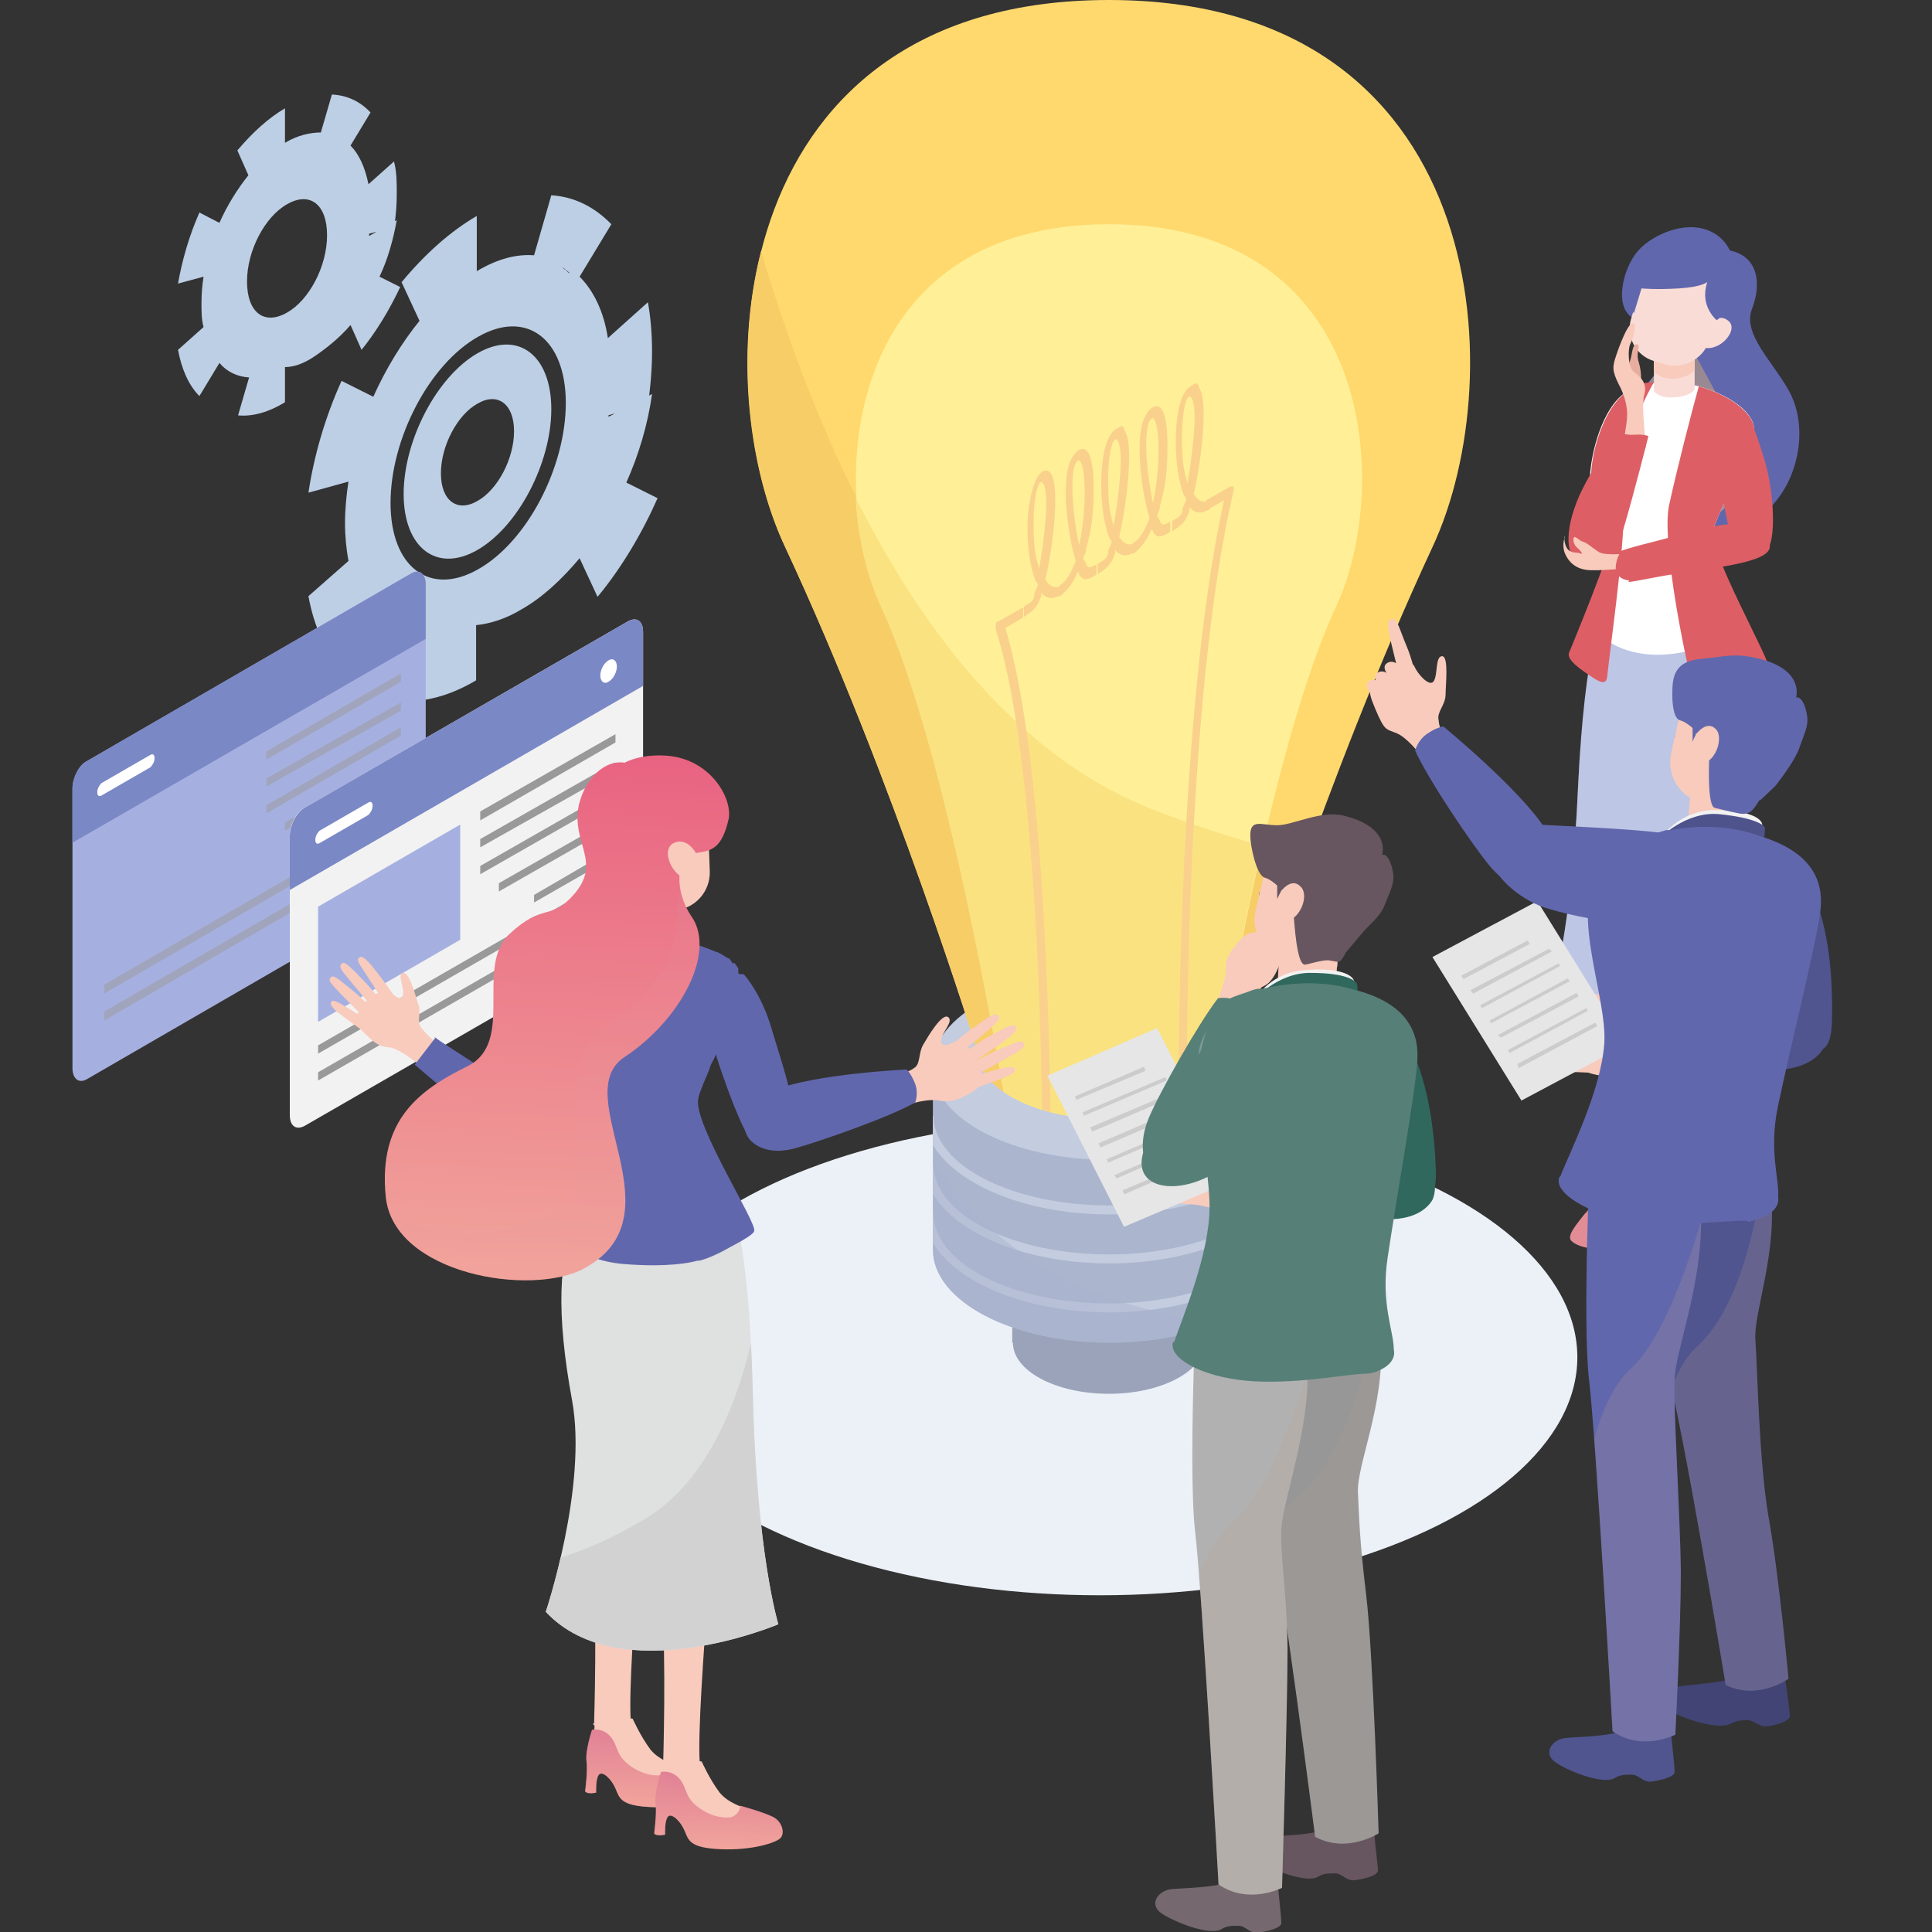 <?xml version="1.0" encoding="UTF-8"?>
<svg id="_レイヤー_1" xmlns="http://www.w3.org/2000/svg" width="280" height="280" xmlns:xlink="http://www.w3.org/1999/xlink" version="1.1" viewBox="0 0 280 280">
  <rect x="0" y="0" width="280" height="280" fill="#333333" stroke="none"/>
  <!-- Generator: Adobe Illustrator 29.2.1, SVG Export Plug-In . SVG Version: 2.1.0 Build 116)  -->
  <defs>
    <clipPath id="clippath">
      <path d="M232.2,89.2s-2.5,4-3.5,24.9c-.9,20.9-3.9,30.2-3.9,30.2,0,0,20.4,9.1,30.3-1,0,0-5.2-16.5-2.9-27.7,2.2-11.2,2.1-18.8-.2-23.6l-2.4-4.8-17.5,2h0Z" fill="none"/>
    </clipPath>
    <clipPath id="clippath-1">
      <path d="M236.5,46c-2.5-1.7-1.3-6.6.4-9,1.5-2.3,5.7-4.5,9.2-4s4.6,3.3,4.6,3.3c4.2.9,4.6,4.9,3.2,8.5-1.4,3.6-3.4,6.3-1.1,10.5,3.6,6.6,6.8,18.7-.7,21.2-7.6,2.5-16.2-4.9-20.4-6.1-4.2-1.3,8.9-17,8.9-17l-4.1-7.2v-.2Z" fill="none"/>
    </clipPath>
    <linearGradient id="_名称未設定グラデーション" data-name="名称未設定グラデーション" x1="518" y1="999.4" x2="518" y2="1028.8" gradientTransform="translate(35.5 -1058.4) rotate(16.8)" gradientUnits="userSpaceOnUse">
      <stop offset="0" stop-color="#eab664"/>
      <stop offset="1" stop-color="#fbd482"/>
    </linearGradient>
    <clipPath id="clippath-2">
      <path d="M59.6,83.1h0l-23.5,13.6-23.5,13.6c-1.2.6-2.1,2.5-2.1,4v40.5c0,1.5.9,2.3,2.1,1.6l23.5-13.6,23.5-13.6c1.2-.6,2.1-2.5,2.1-4v-40.5c0-1.5-.9-2.3-2.1-1.6Z" fill="none"/>
    </clipPath>
    <clipPath id="clippath-3">
      <path d="M91.1,136.1l-47,27.1c-1.2.6-2.1,0-2.1-1.6v-40.4c0-1.5.9-3.4,2.1-4.1l47-27.1c1.2-.6,2.1,0,2.1,1.6v40.4c0,1.5-.9,3.4-2.1,4.1Z" fill="none"/>
    </clipPath>
    <clipPath id="clippath-4">
      <path d="M135.2,154.6v26.5c0,7.5,11.5,13.5,25.6,13.5s25.6-6,25.6-13.5v-26.5h-51.2Z" fill="none"/>
    </clipPath>
    <clipPath id="clippath-5">
      <path d="M160.7,0C105.7,0,102.1,54.3,113.8,79.3c15.7,33.6,27.8,72.9,27.8,72.9,0,5.6,8.6,10,19.1,10s19.1-4.5,19.1-10,0,0,0,0c.2-.6,12.3-39.6,27.8-72.9C219.3,54.3,215.8,0,160.7,0Z" fill="none"/>
    </clipPath>
    <clipPath id="clippath-6">
      <path d="M195,183.5s4.5,2.5,5.1,11.2-3.5,17.7-3.3,21.6c.2,3.9.2,6.6,1.2,14.9s1.8,34.5,1.8,34.5c0,0-4.6,3-9.2.5,0,0-4.9-38.5-6.8-46.7-1.9-8.1.9-33.4.9-33.4l10.2-2.5h.1Z" fill="none"/>
    </clipPath>
    <clipPath id="clippath-7">
      <path d="M187.6,186.2s2.3,5.4,1.9,14.1c-.3,8.7-3.6,17.4-3.8,21.3-.3,3.9.8,9,.9,17.4,0,8.4-.8,34.6-.8,34.6,0,0-4.9,2.5-9.2-.5,0,0-2.4-42.8-3.4-51.2-1-8.4.2-34.7.2-34.7l14.2-1h0Z" fill="none"/>
    </clipPath>
    <clipPath id="clippath-8">
      <path d="M189.5,142.3c-6-.3-11.8,2.3-14.9,7.6-3.1,5.3,2.1,15.8,2.1,21.2s-.8,10.3-1.5,13.5c-.8,3.2,6.6,6,12.7,6.3,6,.3,12.3-2.7,13.2-5.1.9-2.3-1.6-5.4-.6-11.7,1-6.3,3.4-18.8,3.6-22.5.2-3.7-1.4-8.6-14.5-9.1v-.2Z" fill="none"/>
    </clipPath>
    <clipPath id="clippath-9">
      <path d="M251,161.8s4.6,2.2,5.6,10.8c1.1,8.7-2.5,17.7-2.2,21.6s.5,17.4,1.9,25.6c1.5,8.2,2.9,23.5,2.9,23.5,0,0-4.4,3.2-9.1.9,0,0-6.3-38.2-8.6-46.1-2.3-7.9-.7-33.2-.7-33.2l10-3h.2Z" fill="none"/>
    </clipPath>
    <clipPath id="clippath-10">
      <path d="M244.6,164.6s2.3,5.4,1.9,14c-.3,8.7-3.6,17.2-3.8,21.1-.3,3.9.8,19.8.9,28,0,8.3-.8,23.7-.8,23.7,0,0-4.8,2.5-9.1-.5,0,0-2.4-42.6-3.4-50.9-1-8.3.2-34.4.2-34.4l14.1-1h0Z" fill="none"/>
    </clipPath>
    <clipPath id="clippath-11">
      <path d="M248.7,119.7c-6-.6-11.8,1.5-15.3,6.6-3.4,5,1.1,15.8.7,21.2-.4,5.4-1.5,10.1-2.5,13.3-1,3.1,6.2,6.4,12.1,7.1,5.9.6,12.4-2,13.5-4.2,1.1-2.3-1.3-5.5,0-11.7,1.4-6.3,4.6-18.5,5-22.1.5-3.6-.8-8.6-13.8-10h.2v-.2Z" fill="none"/>
    </clipPath>
    <linearGradient id="_名称未設定グラデーション_2" data-name="名称未設定グラデーション 2" x1="-528.7" y1="1132.7" x2="-528.7" y2="1143.4" gradientTransform="translate(-392.5 -900.1) rotate(-177.9) scale(1 -1)" gradientUnits="userSpaceOnUse">
      <stop offset="0" stop-color="#e18296"/>
      <stop offset="1" stop-color="#f2a59c"/>
    </linearGradient>
    <linearGradient id="_名称未設定グラデーション_3" data-name="名称未設定グラデーション 3" x1="-528.7" y1="1132.7" x2="-528.7" y2="1143.4" gradientTransform="translate(-392.5 -900.1) rotate(-177.9) scale(1 -1)" gradientUnits="userSpaceOnUse">
      <stop offset="0" stop-color="#e18296"/>
      <stop offset="1" stop-color="#f2a59c"/>
    </linearGradient>
    <linearGradient id="_名称未設定グラデーション_4" data-name="名称未設定グラデーション 4" x1="-539" y1="1138.4" x2="-539" y2="1149.3" gradientTransform="translate(-392.5 -900.1) rotate(-177.9) scale(1 -1)" gradientUnits="userSpaceOnUse">
      <stop offset="0" stop-color="#e18296"/>
      <stop offset="1" stop-color="#f2a59c"/>
    </linearGradient>
    <clipPath id="clippath-12">
      <path d="M105.8,173.9s2.7,4.5,3.3,27.8c.5,23.3,3.7,33.7,3.7,33.7,0,0-22.9,9.7-33.7-1.8,0,0,6.1-18.2,3.8-30.7-2.3-12.5-2-20.9.7-26.3l2.7-5.3,19.4,2.5h0Z" fill="none"/>
    </clipPath>
    <linearGradient id="_名称未設定グラデーション_5" data-name="名称未設定グラデーション 5" x1="-827.4" y1="982.3" x2="-827.4" y2="995.9" gradientTransform="translate(885.6 -900.1) rotate(-2.1)" gradientUnits="userSpaceOnUse">
      <stop offset="0" stop-color="#e18296"/>
      <stop offset="1" stop-color="#f2a59c"/>
    </linearGradient>
    <linearGradient id="_名称未設定グラデーション_6" data-name="名称未設定グラデーション 6" x1="-338" y1="997.4" x2="-338" y2="1074.1" gradientTransform="translate(-219.3 -900.1) rotate(-177.9) scale(1 -1)" gradientUnits="userSpaceOnUse">
      <stop offset="0" stop-color="#e96381"/>
      <stop offset="1" stop-color="#f1a49b"/>
    </linearGradient>
    <clipPath id="clippath-13">
      <path d="M90.4,110.6s2.1-1.3,5.9-1.1c6.6.3,9.9,6.2,9.3,9.2-1,4.4-2.6,4.6-4.6,4.9-3.3.5-3.2,5.7-.8,9.2,3.6,5.1-1.4,14.9-9.7,20.4s8.3,22.9-5.8,30.6c-7.6,4.2-27.7.9-28.8-10.4-1.1-11.2,5-15.5,11.9-18.9,6.9-3.5,1-14.4,6-19.1s5.9-1.8,9.4-5.8c3.5-4.1.7-6.5.5-10.7s3-8.7,6.5-8.4h.2Z" fill="none"/>
    </clipPath>
    <linearGradient id="_名称未設定グラデーション_7" data-name="名称未設定グラデーション 7" x1="-152.3" y1="1009.4" x2="-154.8" y2="1079.1" gradientTransform="translate(-68.7 -882.7) rotate(-180) scale(1 -1)" gradientUnits="userSpaceOnUse">
      <stop offset="0" stop-color="#e18296"/>
      <stop offset="1" stop-color="#f2a59c"/>
    </linearGradient>
  </defs>
  <g isolation="isolate">
    <g id="_レイヤー_11">
      <g>
        <g>
          <path d="M241.3,166s-.2-22.2.5-29.7c.7-7.6-1.3-19.9-1.3-19.9l-6.1.5s2.5,41,2,48.3,4.8.7,4.8.7h.1Z" fill="#eac6bb"/>
          <path d="M241.3,166s.8,1.5.8,2.5.6,2.5-.7,3.5-2.5,1.6-3.6,3.3c-.9,1.6-4,4.5-6.6,3.9-2.5-.5-3.2-1-2.2-2.3s4.9-5.6,5.7-7.7c.8-2.2,1.5-3.8,1.5-3.8l4.8.7h.3Z" fill="#eac6bb"/>
          <path d="M231.7,174s-1.6,1.3-2.5,2.5-2.1,2.6-1.5,3.3,3.5,2,7.1.3,3.9-3.8,4.6-5.1,1.7-2.5,2.1-1.9.3,2.4.3,2.4c0,0,1.1.3,1.5,0,0,0-.3-2.6,0-3.9s-.6-3.8-.6-3.8c0,0-1.2.2-2.2,2.4s-2.3,4.4-3.6,5.3c-1.3,1-2.6,1.8-3.8,1.6s-2.6-.8-1.1-2.9h-.2v-.2Z" fill="#e28d95"/>
          <path d="M248.1,171.2s-.2-22.2.5-29.7c.7-7.6-1.3-19.9-1.3-19.9l-6.1.5s2.5,41,2,48.3,4.8.7,4.8.7h.1Z" fill="#fadcd7"/>
          <path d="M232.2,89.2s-2.5,4-3.5,24.9c-.9,20.9-3.9,30.2-3.9,30.2,0,0,20.4,9.1,30.3-1,0,0-5.2-16.5-2.9-27.7,2.2-11.2,2.1-18.8-.2-23.6l-2.4-4.8-17.5,2h0Z" fill="#bdc6e4"/>
          <g clip-path="url(#clippath)">
            <path d="M227.3,94.1s.2,27.8,15.3,37.1c15,9.3,22.7,5.8,22.7,5.8l-8.6,20-41.5-2.1,12.1-60.8h0Z" fill="#bdc6e4" isolation="isolate" mix-blend-mode="multiply" opacity=".3"/>
          </g>
          <path d="M248.1,171.2s.8,1.5.8,2.5.6,2.5-.7,3.5-2.5,1.6-3.6,3.3-4,4.5-6.6,3.9c-2.5-.5-3.2-1-2.2-2.3s4.9-5.6,5.7-7.7,1.5-3.8,1.5-3.8l4.8.7h.3Z" fill="#fadcd7"/>
          <path d="M238.5,179.1s-1.6,1.3-2.5,2.5c-.9,1.1-2.1,2.6-1.5,3.3s3.5,2,7.1.3,3.9-3.8,4.6-5.1c.6-1.3,1.7-2.5,2.1-1.9s.3,2.4.3,2.4c0,0,1.1.3,1.5,0,0,0-.3-2.6,0-3.9.2-1.3-.6-3.8-.6-3.8,0,0-1.2.2-2.2,2.4s-2.3,4.4-3.6,5.3-2.6,1.8-3.8,1.6-2.6-.8-1.1-2.9h-.2v-.2Z" fill="#e28d95"/>
          <path d="M236.5,46c-2.5-1.7-1.3-6.6.4-9,1.5-2.3,5.7-4.5,9.2-4s4.6,3.3,4.6,3.3c4.2.9,4.6,4.9,3.2,8.5-1.4,3.6,3.1,7.7,5.4,11.9,3.6,6.6.4,17.1-7.2,19.7-7.6,2.5-16.2-4.9-20.4-6.1-4.2-1.3,8.9-17,8.9-17l-4.1-7.2h0Z" fill="#6167ad"/>
          <g clip-path="url(#clippath-1)">
            <path d="M235.1,47.4s7.1-2.5,10.9,4.6c3.8,7.1,9.3,15.4,4.7,20.9-4.5,5.6-17.8,2.6-17.8,2.6l-10.3-14.9,12.5-13.2h0Z" fill="url(#_名称未設定グラデーション)" isolation="isolate" mix-blend-mode="multiply" opacity=".4"/>
          </g>
          <path d="M242.7,55.4c5.8.4,11.3,3.7,11.5,6.6.2,2.7-5.1,11.7-5.9,14.8s4.6,12.6,4.2,13.6-5.1,4.3-12.1,4.5c-6.9,0-9.9-3.9-9.6-4.9s2.5-10.2,2.9-13.1c.3-2.9-3.1-3.4-3.3-7,0-3.6,1.5-9.7,4.4-12.4,2.1-2,4-2.2,7.9-1.9h0v-.2Z" fill="#fff"/>
          <g>
            <path d="M248.3,76.8c.8-3.1,6.1-12.1,5.9-14.8-.2-2.2-3.6-4.8-8-6-1,3.6-3.1,11.7-4.3,17.2-1,4.6,1.5,18.3,3.2,25.4.4,1.4,1.7,2.3,3.1,1.9,4-1.1,7.9-2.8,8.2-3.5.4-1-8.8-17-8.1-20.1h0Z" fill="#dd5f65"/>
            <path d="M235.1,71.5c-1-6.4,4.5-16,4.6-16.1-1.9,0-3.3.6-4.7,2-2.8,2.6-4.6,8.7-4.4,12.4s3.6,4.1,3.3,7-6.1,16.8-6.5,17.8,1.6,2.4,3.6,3.7,1.9,0,2-.9c.8-6.9,2.9-21.6,2.2-26h-.1Z" fill="#dd5f65"/>
          </g>
          <path d="M239.7,50.2v6.5s.7,1,2.6.9c1.9,0,3.1-.7,3.3-1.2v-6.6l-6,.5h0Z" fill="#fadcd7"/>
          <path d="M239.7,50.2v3.6s.7,1.1,2.7,1.1,3.2-1.2,3.2-1.2v-2.8l-5.9-.7h0Z" fill="#f8cbbc" isolation="isolate" mix-blend-mode="multiply"/>
          <rect x="235.1" y="39.3" width="15.5" height="11.7" rx="4.9" ry="4.9" transform="translate(129.4 264.6) rotate(-73.2)" fill="#fadcd7"/>
          <path d="M247.4,47s1.8-1.8,3.2-.4-1.7,4.8-4.2,3.6l1-3.3h0Z" fill="#fadcd7"/>
          <path d="M253.5,60.3s.9,2,2.3,6.6c1.3,4.6,1.5,10.5.6,12.3-.9,1.7-3.4,1.5-4.6.5s-2.5-9.5-2.6-11.4.5-8.6,4.3-8h0Z" fill="#dd5f65"/>
          <path d="M247.4,40.9s-.8.7-4.1.9c-3.4.2-5.4,0-5.4,0l-1.1,3.6s-1.1-1.5,0-4.3c1-2.7,4.2-6.6,8.6-5.8,4.4.7,4.7,2.7,4.7,2.7,0,0,2.7,2.4,1.2,5.1-1.5,2.8-2.5,3.3-2.5,3.3,0,0-2.5-2-1.4-5.4h0Z" fill="#6167ad"/>
          <path d="M237.8,55.7s.2-1.6-.3-3.2c-.5-1.5.4-2.6-.3-2.6s-.6,1.5-1,2.5c-.3,1-.4,3.1-.4,3.1l1.9.3h.1Z" fill="#e7ae9f"/>
          <path d="M234.2,51.6c-.5,1.5-.6,2.1.4,4.1,1.1,2,1.3,3.9,1.2,4.8,0,.9-.7,4.6-.7,4.6,0,0,2.3,1.4,3.5-.3,0,0-.8-5.9-.3-7.6.5-1.7-.6-2.6-1.5-3.3s-.9-3.4-.5-4.1,1.1-3.3.2-2.9-2.3,4.7-2.3,4.7h0Z" fill="#f8cbbc"/>
          <path d="M234.8,62.7s.8.4,2.1.3,2,.2,2,.2c0,0-2,8-3.6,13.4-1.5,5.4-3.3,6.1-6.4,4.9-1.8-.6-2.4-4.2,0-9.7,2.5-5.4,5.8-9,5.8-9h0Z" fill="#dd5f65"/>
          <path d="M226.8,77.8s-.5,1.2,0,2.4,1.5,2.2,3.2,2.4,6.3-.3,6.3-.3l-.4-2.1s-3.2.4-4.2-.2c-.9-.6-1.8-1.4-2.3-1.5s-1.1-.9-1.3-.6,0,1.1.5,1.5c.4.3,1,1.1.4.8s-2.2.4-2.3-2.4h.1Z" fill="#f8cbbc"/>
          <path d="M256.5,79.2c0,2.6-9.9,3.2-16.2,4.4s-3.5.6-4.4.5c-3.2-.6-1-4.2-1-4.2,0,0,0-.2,4.8-1.4,5.6-1.4,16.9-5.5,16.8.7Z" fill="#dd5f65"/>
        </g>
        <g>
          <g>
            <path d="M88.1,60h0v.2h0l5.8-1.6c.4-2.6.6-5.3.6-7.7s-.2-4.9-.6-7.1l-5.8,5.2h0c-.6-3.9-2.1-6.9-4.1-8.9h0l4.6-7.6c-2.4-2.5-5.4-4-8.7-4.2l-2.5,8.7h0c-2.5-.2-5.3.5-8.3,2.3v-8c-3.8,2.2-7.5,5.5-10.9,9.6l2.6,5.6h0c-2.6,3.2-4.9,7-6.7,11h0l-4.6-2.3c-2.4,5.3-4,10.9-4.8,16.2l5.8-1.6h0c-.3,2-.5,4-.5,6s.2,3.8.5,5.5h0l-5.8,5.1c.8,4.4,2.5,8.1,4.8,10.7l4.6-7.6h0c1.8,2,4.1,3.2,6.7,3.4h0l-2.6,8.7c3.4.2,7.1-.8,10.8-3h0v-8h0c2-.2,4.3-.9,6.6-2.3,3-1.7,5.8-4.3,8.4-7.4h0l2.6,5.6c3.4-4.1,6.4-9.1,8.7-14.3l-4.6-2.3v.2c1.9-4.2,3.2-8.7,3.8-13h0l-6.3,3.3v-.4ZM69.3,82.5c-7,4-12.7-.3-12.7-9.6s5.6-20.1,12.7-24.1c7-4,12.7.3,12.7,9.6s-5.6,20.1-12.7,24.1ZM82.5,39.6h0c-.2-.2-.4-.3-.5-.5h0c-.2,0-.4-.3-.5-.4l1,.8h0ZM83.5,40.3h0s-.3-.3-.5-.4l.5.4Z" fill="#bdcfe5"/>
            <path d="M69.2,51.2c-5.9,3.4-10.7,12.6-10.7,20.4s4.8,11.5,10.7,8.1,10.7-12.6,10.7-20.4-4.8-11.5-10.7-8.1ZM69.2,72.6c-2.9,1.7-5.3,0-5.3-4s2.4-8.5,5.3-10.1c2.9-1.7,5.3,0,5.3,4s-2.4,8.5-5.3,10.1Z" fill="#bdcfe5"/>
          </g>
          <path d="M53.4,33.9h0l3.7-1c.3-1.6.4-3.3.4-4.9s0-3.1-.4-4.6l-3.7,3.3h0c-.5-2.5-1.4-4.4-2.6-5.6h0l2.9-4.8c-1.5-1.6-3.4-2.5-5.6-2.6l-1.6,5.5h0c-1.5,0-3.4.4-5.2,1.5v-5c-2.4,1.4-4.7,3.5-6.9,6.1l1.6,3.6h0c-1.6,2-3.1,4.4-4.2,6.9h0l-2.9-1.5c-1.5,3.4-2.5,6.9-3.1,10.3l3.7-1h0c-.2,1.3-.3,2.5-.3,3.8s0,2.4.3,3.5h0l-3.7,3.3c.5,2.7,1.5,5.1,3.1,6.7l2.9-4.8h0c1.1,1.3,2.6,2,4.3,2.1h0l-1.6,5.5c2.2.2,4.5-.5,6.8-1.9h0v-5.1h0c1.3,0,2.7-.5,4.2-1.5s3.7-2.7,5.3-4.6h0l1.6,3.6c2.1-2.6,4-5.7,5.6-9.1l-3-1.5h0c1.2-2.5,2-5.4,2.5-8.2h0l-4,2.3v-.3ZM41.6,45.3c-3.3,1.9-5.8,0-5.8-4.5s2.6-9.4,5.8-11.2c3.3-1.9,5.8,0,5.8,4.5s-2.6,9.4-5.8,11.2ZM50,20.9h0c-.2-.2-.5-.4-.6-.5l.6.5ZM50.6,21.4h0l-.3-.3h0l.3.3Z" fill="#bdcfe5"/>
          <g>
            <g>
              <path d="M59.6,83.1h0l-23.5,13.6-23.5,13.6c-1.2.6-2.1,2.5-2.1,4h0v40.5h0c0,1.5.9,2.3,2.1,1.6h0l23.5-13.6,23.5-13.6c1.2-.6,2.1-2.5,2.1-4h0v-40.5h0c0-1.5-.9-2.3-2.1-1.6h0Z" fill="#a6b0e0"/>
              <g clip-path="url(#clippath-2)">
                <polygon points="78.5 82.9 -.7 128.6 -.7 114.5 78.5 68.7 78.5 82.9" fill="#7b88c6"/>
              </g>
              <polygon points="35.7 127.5 15.1 139.3 15.1 122.6 35.7 110.6 35.7 127.5" fill="#a6b0e0" isolation="isolate" mix-blend-mode="multiply" opacity=".5"/>
              <g mix-blend-mode="multiply" opacity=".5">
                <polygon points="58.1 98.8 38.6 110.1 38.6 108.9 58.1 97.6 58.1 98.8" fill="#999"/>
                <polygon points="58.1 103 38.6 114 38.6 112.8 58.1 101.8 58.1 103" fill="#999"/>
                <polygon points="58.1 106.6 38.6 117.9 38.6 116.7 58.1 105.4 58.1 106.6" fill="#999"/>
                <polygon points="58 110.7 41.3 120.4 41.3 119.2 58 109.5 58 110.7" fill="#999"/>
                <polygon points="57.9 115.4 46.4 122.1 46.4 120.8 57.9 114.2 57.9 115.4" fill="#999"/>
                <polygon points="58.1 119.1 15.1 144 15.1 142.7 58.1 117.8 58.1 119.1" fill="#999"/>
                <polygon points="58.1 123 15.1 147.9 15.1 146.6 58.1 121.7 58.1 123" fill="#999"/>
              </g>
              <path d="M21.8,111.2l-7.1,4.1c-.4.2-.6,0-.6-.5h0c0-.5.3-1,.6-1.3l7.1-4.1c.4-.2.6,0,.6.5h0c0,.5-.3,1-.6,1.3Z" fill="#fff"/>
            </g>
            <g>
              <path d="M91.1,136.1l-47,27.1c-1.2.6-2.1,0-2.1-1.6v-40.5c0-1.5.9-3.4,2.1-4l47-27.1c1.2-.6,2.1,0,2.1,1.6v40.5c0,1.5-.9,3.4-2.1,4Z" fill="#f2f2f2"/>
              <g clip-path="url(#clippath-3)">
                <g>
                  <polygon points="110 89.7 30.9 135.4 30.9 121.3 110 75.6 110 89.7" fill="#7b88c6"/>
                  <path d="M53.4,118.1l-7.1,4.1c-.4.2-.6,0-.6-.5h0c0-.5.3-1,.6-1.3l7.1-4.1c.4-.2.6,0,.6.5h0c0,.5-.3,1-.6,1.3Z" fill="#fff"/>
                  <path d="M88.2,95.7h0c.6-.4,1.2,0,1.2.9h0c0,.8-.5,1.8-1.2,2.2h0c-.6.4-1.2,0-1.2-.9h0c0-.8.5-1.8,1.2-2.2Z" fill="#fff"/>
                  <polygon points="66.7 136.2 46.1 148.1 46.1 131.4 66.7 119.5 66.7 136.2" fill="#a6b0e0"/>
                  <g>
                    <polygon points="89.2 107.6 69.6 118.9 69.6 117.6 89.2 106.4 89.2 107.6" fill="#999"/>
                    <polygon points="89.1 111.8 69.6 122.8 69.6 121.6 89.1 110.5 89.1 111.8" fill="#999"/>
                    <polygon points="89.2 115.5 69.6 126.7 69.6 125.5 89.2 114.3 89.2 115.5" fill="#999"/>
                    <polygon points="89.1 119.6 72.3 129.2 72.3 128 89.1 118.4 89.1 119.6" fill="#999"/>
                    <polygon points="88.9 124.2 77.4 130.8 77.4 129.7 88.9 123 88.9 124.2" fill="#999"/>
                    <polygon points="89.2 127.9 46.1 152.7 46.1 151.5 89.2 126.7 89.2 127.9" fill="#999"/>
                    <polygon points="89.2 131.8 46.1 156.6 46.1 155.4 89.2 130.6 89.2 131.8" fill="#999"/>
                  </g>
                </g>
              </g>
            </g>
          </g>
        </g>
        <ellipse cx="159.4" cy="196.7" rx="69.2" ry="34.5" fill="#ecf1f8"/>
        <g>
          <rect x="146.7" y="188.6" width="28" height="6" fill="#9ba3ba"/>
          <ellipse cx="160.7" cy="194.6" rx="13.9" ry="7.4" fill="#9ba3ba"/>
          <path d="M135.2,154.6v26.5c0,7.5,11.5,13.5,25.6,13.5s25.6-6,25.6-13.5v-26.5h-51.2Z" fill="#abb5ce"/>
          <g clip-path="url(#clippath-4)">
            <g>
              <g>
                <path d="M160.7,176c-14.7,0-26.7-6.5-26.7-14.3h1.3c0,7.2,11.4,13,25.4,13s25.4-5.8,25.4-13h1.3c0,7.9-11.9,14.3-26.7,14.3h0Z" fill="#c4ccdf"/>
                <path d="M160.7,183.1c-14.7,0-26.7-6.5-26.7-14.3h1.3c0,7.2,11.4,13,25.4,13s25.4-5.8,25.4-13h1.3c0,7.9-11.9,14.3-26.7,14.3h0Z" fill="#c4ccdf"/>
                <path d="M160.7,190.2c-14.7,0-26.7-6.5-26.7-14.3h1.3c0,7.2,11.4,13,25.4,13s25.4-5.8,25.4-13h1.3c0,7.9-11.9,14.3-26.7,14.3h0Z" fill="#c4ccdf"/>
              </g>
              <path d="M131.1,158.7s7.2,32.9,55.2,33.6l-51.9,10.4-9.8-21.6,6.6-22.4h0Z" fill="#abb5ce" isolation="isolate" mix-blend-mode="multiply" opacity=".5"/>
            </g>
          </g>
          <ellipse cx="160.7" cy="154.6" rx="25.6" ry="13.5" fill="#c4ccdf"/>
          <path d="M160.7,0C105.7,0,102.1,54.3,113.8,79.3c15.7,33.6,27.8,72.9,27.8,72.9,0,5.6,8.6,10,19.1,10s19.1-4.5,19.1-10,0,0,0,0c.2-.6,12.3-39.6,27.8-72.9C219.3,54.3,215.8,0,160.7,0Z" fill="#ffd96e"/>
          <path d="M167.9,117.6c-31.4-11.8-48.7-51.2-57.6-81.2-3.9,15.2-1.7,31.9,3.5,42.9,15.7,33.6,27.8,72.9,27.8,72.9,0,5.6,8.6,10,19.1,10s19.1-4.5,19.1-10c.1-.3,3.7-12,9.5-28-6.3-1.5-13.4-3.6-21.4-6.6Z" fill="#f7cd67"/>
          <g clip-path="url(#clippath-5)">
            <g>
              <path d="M160.7,32.5c-38.5,0-41,38-32.9,55.5,10.9,23.5,19.5,81.1,19.5,81.1,0,3.9,6,7,13.4,7s13.4-3.2,13.4-7,0,0,0,0c.2-.5,8.6-57.8,19.5-81.1,8.2-17.6,5.6-55.5-32.9-55.5h0Z" fill="#fff097"/>
              <path d="M167.8,117.6c-19.7-7.4-33.8-25.6-43.8-45.5.3,6,1.7,11.6,3.7,15.9,10.9,23.5,19.5,81.1,19.5,81.1,0,3.9,6,7,13.4,7s13.4-3.2,13.4-7c.1-.3,3.6-23.6,8.9-46.5-4.6-1.3-9.6-2.9-15.1-5Z" fill="#fae281" isolation="isolate"/>
              <g>
                <path d="M152.2,171.6l-1.1.6c0-.5.4-58.6-6.8-81v-.7c0-.3.3-.5.5-.5l3.5-2v1.5l-2.6,1.5c7,23.1,6.6,80.1,6.6,80.7h0Z" fill="#fad18c"/>
                <path d="M170.8,160.9c0-.5-.4-57.1,6.6-88.4l-2.6,1.5v-1.5l3.5-2h.5v.6c-7.3,30.8-6.8,88.4-6.8,89l-1.1.6h0v.2Z" fill="#fad18c"/>
                <path d="M153.6,86.3c-1,.6-2,.5-2.7-.4v.5c-.5,1.4-.9,2-2.5,3v-1.5c1.2-.7,1.3-.8,1.5-1.6v-.3c.2-.4.3-.7.5-1.2,0-.3-.3-.5-.4-.8-.7-1.9-1.1-4.6-1.1-7.6s.8-7.2,2.1-8c.4-.3,1-.4,1.4.4,1.2,2,.2,10.6-.9,15.2.5.8,1.3,1.5,2.3.8v1.5h-.2ZM150.8,69.9c-.4.2-1,2.2-1,5.9s.3,4.9.8,6.6c.8-4.6,1.5-10.9.6-12.3-.2-.3-.3-.2-.5-.2h0Z" fill="#fad18c"/>
                <path d="M153.6,86.3v-1.5c1-.5,1.7-2,2.3-3.5-1.1-3.5-2.1-10.8-.9-14.2.5-1.2,1-1.7,1.4-1.9,1.4-.7,2.1,1.3,2.1,5.6s-.4,6.2-1.1,8.8c0,.5-.2.8-.4,1.2,0,.4.3.6.4.8v.2c.4.5.4.6,1.5,0v1.5c-1.6,1-2,.7-2.5,0v-.2l-.2-.2c-.7,1.7-1.7,2.9-2.7,3.6h0v-.2ZM156.3,66.7s-.3.2-.5.6c-.8,2.4-.2,8,.6,11.7.5-2.3.8-5.1.8-7.6,0-3.7-.6-4.9-1-4.7h0Z" fill="#fad18c"/>
                <path d="M164.3,80.1v-1.5c1-.5,1.7-2,2.3-3.5-1.1-3.5-2.1-10.8-.9-14.2.5-1.2,1-1.7,1.4-1.9,1.4-.7,2.1,1.3,2.1,5.6s-.4,6.2-1.1,8.8c0,.5-.2.8-.4,1.2,0,.4.3.6.4.8v.2c.4.5.4.6,1.5,0v1.5c-1.6,1-2,.7-2.5,0v-.2l-.2-.2c-.7,1.7-1.7,2.9-2.7,3.6h0v-.2ZM167,60.6s-.3.2-.5.6c-.8,2.4-.2,8,.6,11.7.5-2.3.8-5.1.8-7.6,0-3.7-.6-4.9-1-4.7h0Z" fill="#fad18c"/>
                <path d="M175.1,73.9c-1,.6-2,.5-2.7-.4v.5c-.5,1.4-.9,2-2.5,3v-1.5c1.2-.7,1.3-.8,1.5-1.6v-.3c.2-.4.3-.7.5-1.2,0-.3-.3-.5-.4-.8-.7-1.9-1.1-4.6-1.1-7.6,0-4.3.8-7.2,2.1-8s1-.4,1.4.4c1.2,2,.2,10.6-.9,15.2.5.8,1.3,1.5,2.3.8v1.5h-.2ZM172.3,57.5c-.4.2-1,2.2-1,5.9s.3,4.9.8,6.6c.8-4.6,1.5-10.9.6-12.3-.2-.3-.3-.2-.5-.2h0Z" fill="#fad18c"/>
                <path d="M164.3,80.1c-1,.6-2,.5-2.7-.4v.5c-.5,1.4-.9,2-2.5,3v-1.5c1.2-.7,1.3-.8,1.5-1.6v-.3c.2-.4.3-.7.5-1.2,0-.3-.3-.5-.4-.8-.7-1.9-1.1-4.6-1.1-7.6,0-4.3.8-7.2,2.1-8s1-.4,1.4.4c1.2,2,.2,10.6-.9,15.2.5.8,1.3,1.5,2.3.8v1.5h-.2ZM161.6,63.7c-.4.2-1,2.2-1,5.9s.3,4.9.8,6.6c.8-4.6,1.5-10.9.6-12.3-.2-.3-.3-.2-.5-.2h0Z" fill="#fad18c"/>
              </g>
            </g>
          </g>
        </g>
        <g>
          <path d="M185.6,137.9c0-.8,0-1.3-1.9-2.2-1.7-.9-2.9-.9-4.6,1.3-1.1,1.4-1.5,2.1-1.4,3.5s-1.8,6.1-1.8,6.1l4.1,1s.4-3,1.1-3.6c.7-.5,1.4-.7,2.4-1.3,1.5-1,2.3-3.9,2.3-4.6h0l-.2-.2Z" fill="#f8cbbc"/>
          <g mix-blend-mode="multiply">
            <path d="M185.6,137.9c0-.8,0-1.3-1.9-2.2-1.7-.9-2.9-.9-4.6,1.3-1.1,1.4-1.5,2.1-1.4,3.5s-1.8,6.1-1.8,6.1l4.1,1s.4-3,1.1-3.6c.7-.5,1.4-.7,2.4-1.3,1.5-1,2.3-3.9,2.3-4.6h0l-.2-.2Z" fill="#f8cbbc"/>
          </g>
          <g>
            <g>
              <path d="M182.6,169.7s-.3.2-1.3-.4c-1-.5-1-2-2-2.9-1.1-1-3.8-3.8-4.6-3.1s1.5,2,1.9,3-.9.9-1.9.6-2.7,1.8-2.8,4.3c-.2,2.5.5,3.2,2.5,3.6,2.1.5,3.1.5,4.6,0,1.5-.7,3.9-.6,3.9-.6l-.4-4.6h.1Z" fill="#f8cbbc"/>
              <path d="M174.9,167.3s-1.9-1-3.7-1.6-3.3-1.3-3.6-.8,0,.8,1,1.4,5.3,2.5,5.3,2.5l1.1-1.5h-.1Z" fill="#f8cbbc"/>
              <path d="M173,168.7s-2-.8-3.9-1.3-3.4-1-3.6-.5,0,.8,1.1,1.2,5.6,2.1,5.6,2.1l.9-1.5h-.1Z" fill="#f8cbbc"/>
              <path d="M172.6,170.7s-2.1-.6-4-.9c-1.9-.3-3.5-.6-3.6,0s0,.8,1.2,1.1c1.1.4,5.6,1.5,5.6,1.5l.8-1.6h0Z" fill="#f8cbbc"/>
              <path d="M174.8,173s-2.2-.3-4.1-.3-3.6,0-3.6.5.3.7,1.4.9,5.8.6,5.8.6l.5-1.7h0Z" fill="#f8cbbc"/>
            </g>
            <path d="M182.5,174.5c4.2,1.1,15,2.2,18.8,2.2s5.6-1.6,6.3-2.8c.6-1.3,1.3-5.5-5.3-6.3s-19.9,1.8-19.9,1.8c0,0-.5.6-.6,2.3s.7,2.8.7,2.8Z" fill="#30685d"/>
            <g>
              <polygon points="178.9 171 162.9 177.8 151.8 155.9 167.7 149 178.9 171" fill="#e6e6e6"/>
              <g>
                <polygon points="166 155.2 156 159.4 155.8 158.9 165.8 154.6 166 155.2" fill="#ccc"/>
                <polygon points="169.1 156.6 157.1 161.7 156.9 161.2 168.9 156.1 169.1 156.6" fill="#ccc"/>
                <polygon points="170.2 158.9 158.3 164 158 163.4 170 158.3 170.2 158.9" fill="#ccc"/>
                <polygon points="171.4 161.2 159.5 166.3 159.2 165.7 171.1 160.6 171.4 161.2" fill="#ccc"/>
                <polygon points="172.5 163.4 160.6 168.5 160.4 168 172.3 162.9 172.5 163.4" fill="#ccc"/>
                <polygon points="173.7 165.6 161.8 170.8 161.5 170.3 173.4 165.2 173.7 165.6" fill="#ccc"/>
                <polygon points="174.9 167.9 162.9 173.1 162.7 172.5 174.6 167.5 174.9 167.9" fill="#ccc"/>
              </g>
            </g>
          </g>
          <path d="M199.6,146.6s.3-2.6,3.9,3.4c3.6,6,4.4,14.4,4.6,19.5.2,5.1-1.9,5.3-5.6,2.8-3.8-2.5-6.3-11.5-7.2-13.9-1.7-5.1-4.6-12.6,4.4-11.8h0Z" fill="#30685d"/>
          <path d="M184.3,269.8s.8,2.4.9,3.5.5,4.6.5,5.4-2.4,1.3-3.5,1.4-1.7-1-2.7-1-1.7,0-2.5.5c-1.7,1-7-1.1-8.8-2.4-1.7-1.3-.3-3.2,1.5-3.4s7.2-.2,8.7-1.3c1.5-1.1,1.1-3.6,1.1-3.6l4.8.9h0Z" fill="#75686f"/>
          <path d="M198.3,262.2s.8,2.4.9,3.5c0,1.1.5,4.6.5,5.4s-2.4,1.3-3.5,1.4-1.7-1-2.7-1-1.7,0-2.5.5c-1.7,1-7-1.1-8.8-2.4-1.7-1.3-.3-3.2,1.5-3.4,1.6-.2,7.2-.2,8.7-1.3,1.5-1.1,1.1-3.6,1.1-3.6l4.8.9h0Z" fill="#67565f"/>
          <path d="M195,183.5s4.5,2.5,5.1,11.2-3.5,17.7-3.3,21.6.2,6.6,1.2,14.9c1,8.3,1.8,34.5,1.8,34.5,0,0-4.6,3-9.2.5,0,0-4.9-38.5-6.8-46.7-1.9-8.1.9-33.4.9-33.4l10.2-2.5h.1Z" fill="#979797"/>
          <g clip-path="url(#clippath-6)">
            <path d="M200.2,184.8s-2.4,24-11.9,31.9c-9.6,7.7-6.9,27.3-6.9,27.3l4.1,27.7,16.6-2.1-1.8-84.8h-.1Z" fill="#bea090" isolation="isolate" mix-blend-mode="multiply" opacity=".1"/>
          </g>
          <path d="M187.6,186.2s2.3,5.4,1.9,14.1c-.3,8.7-3.6,17.4-3.8,21.3s.8,9,.9,17.4c0,8.4-.8,34.6-.8,34.6,0,0-4.9,2.5-9.2-.5,0,0-2.4-42.8-3.4-51.2s.2-34.7.2-34.7l14.2-1h0Z" fill="#b1b1b1"/>
          <g clip-path="url(#clippath-7)">
            <path d="M192.3,187.8s-5.4,25.5-13.2,32.4c-7.8,6.9-9.1,24.2-9.1,24.2l1.5,35.9,17.8.6,3-93.1h0Z" fill="#bea090" isolation="isolate" mix-blend-mode="multiply" opacity=".2"/>
          </g>
          <path d="M176.5,144.7c-2.8,3.6-8.5,13.7-10,17.3s-.8,6.2,0,7.3,4.7,3.6,8.3-2.5c3.6-6,6.6-20,6.6-20,0,0-.4-.7-1.9-1.6-1.5-.9-3.1-.5-3.1-.5h0Z" fill="#567f77"/>
          <path d="M185.5,136.2l-.4,7.6s2.5,1.3,5.4,1.5c1.5,0,3-1.2,3-1.2l.5-7.5-8.5-.4h0Z" fill="#f8cbbc"/>
          <path d="M185.4,139.7s1.4,2.1,4.3,2.2,4.1-1.8,4.1-1.8l.2-3.5-8.5-.4-.2,3.5h0Z" fill="#f8cbbc" isolation="isolate" mix-blend-mode="multiply"/>
          <path d="M182.1,144.5s2.2-3.6,7-3.9c4.8-.4,7.1.6,7.2,1.8,0,1.2-1.1,3.6-1.1,3.6l-13-1.4h0Z" fill="#f2f2f2"/>
          <path d="M182.5,129.3s0,6.5,2.5,7.2l1.7-5.6-4.3-1.6h.1Z" fill="#6167ad"/>
          <path d="M181.3,145.3s3.7-4.4,8.7-4.3c5,0,6.6,1.1,6.7,1.7s0,2.9,0,2.9l-15.3-.4h0Z" fill="#30685d"/>
          <g>
            <g clip-path="url(#clippath-8)">
              <path d="M174.8,146s.2,12,4.1,20.1c3.9,8.2-.4,13.1,1.5,17.5,1.9,4.3,14.6,6.1,23.5,5.9l-17,5.7-18.4-1.7v-30.5l.6-17.2,5.6.2h0Z" fill="#dbdcdc" isolation="isolate" mix-blend-mode="multiply" opacity=".3"/>
            </g>
            <path d="M170.2,194.4c1.3-3.8,5.1-12.7,5.1-19.5s-3.5-19.9,0-26.4c1.9-3.6,2.1-3.6,5.4-4.7.5-.2,1-.4,1.6-.5h.7c7.5-1.8,12.7,0,12.7,0,8.7,2,10,6.8,9.7,10.6-.3,4.6-3.1,20.3-4.3,28.4-1,6.7.9,10.6.9,13.3h0s.6,1.8-2.1,3c-.8.4-1.6.5-2.5.5-3,.2-10.4,1.6-16.8,1-6.5-.6-11.3-3.3-10.6-5.6h.2Z" fill="#567f77"/>
          </g>
          <rect x="180.4" y="123.2" width="18.6" height="14.3" rx="6" ry="6" transform="translate(20 285.9) rotate(-77)" fill="#f8cbbc"/>
          <path d="M176.7,147.9s4.9-5.6,10.4-.2-6.9,19.1-8.8,20.7c-6.8,5.8-16.3,4.3-11.6-3.6,2.2-3.6,6.9-12.1,10-16.8h0Z" fill="#567f77"/>
          <path d="M195,138.2c-.9,1.4-.6,1.3-2.3,1-.8-.2-3.2.6-3.6.6-1.2,0-1.5-6.2-1.6-7-.2-2.9-3-5.3-4.2-5.6s-2.1-4.6-2.1-6.1c0-2.5,1.6-1.5,3.9-1.5s6.3-2.2,9.6-1.4c7,1.7,5.6,5.7,5.6,5.7,0,0,.8-.4,1.4,1.7s0,3-1,5.5c-.6,1.6-1.8,2.5-3,3.8l-2.7,3.2h0Z" fill="#67565f"/>
          <path d="M187.4,127.1s-1.4,1.5-1.7,2-.6,1.2-.6,1.2v-3.5l2.5.2h-.2Z" fill="#67565f"/>
          <path d="M185.7,129.1s1.5-2,2.8-.6c1.5,1.4-.5,6.2-3.8,4.9l1-4.3h0Z" fill="#f8cbbc"/>
        </g>
        <g>
          <g>
            <path d="M209,105.7s-.4,0-.5-1.3c-.3-1.2.9-2.1,1-3.6,0-1.5.5-5.7-.5-5.7s-.6,2.6-1.2,3.6-2.4-1.1-2.8-2.1-2.3,0-4.4,1.5-2.7,1.3-1.3,4.6,1.5,2.9,3.2,3.6c1.5.7,3.1,2.8,3.1,2.8l3.5-3.4h-.1Z" fill="#f8cbbc"/>
            <path d="M205.2,98.1s-.5-2.5-1.4-4.6-1.3-3.9-2-3.8-.7.5-.5,1.9,1.6,6.7,1.6,6.7h2.1v-.2h.2Z" fill="#f8cbbc"/>
            <path d="M201.6,98.4s-1.5-1.5-.7-2.2,1.8,0,2.4.7c.5.7,2.3,2.6,1.5,3.1s-2.3-.7-3.1-1.5h0Z" fill="#f8cbbc"/>
            <path d="M200.2,99.8s-1.5-1.5-.7-2.2,1.8,0,2.4.7,2.3,2.6,1.5,3.1-2.3-.7-3.1-1.5h0Z" fill="#f8cbbc"/>
            <path d="M198.9,100.8s-1.3-1.3-.6-2,1.6,0,2.1.6,2.1,2.4,1.4,2.8-2-.6-2.8-1.5h0Z" fill="#f8cbbc"/>
          </g>
          <g>
            <g>
              <path d="M239.3,149.8s-.3.2-1.4-.3-1.1-1.9-2.3-2.7c-1.1-.8-4.2-3.5-4.8-2.6-.6.8,1.6,1.9,2.1,2.8s-.8,1-1.8.8-2.5,2-2.5,4.5.8,3.1,2.9,3.5,3.1.3,4.6-.5,3.8-.9,3.8-.9l-.7-4.6h0Z" fill="#f8cbbc"/>
              <path d="M231.4,148.1s-2-.8-3.9-1.4c-1.8-.5-3.4-1-3.6-.5s0,.8,1.1,1.3,5.5,2.1,5.5,2.1l1-1.5h-.1Z" fill="#f8cbbc"/>
              <path d="M229.8,149.6s-2.1-.6-4-.9c-1.9-.4-3.5-.6-3.6-.2s0,.8,1.2,1.1,5.6,1.5,5.6,1.5l.8-1.6h0Z" fill="#f8cbbc"/>
              <path d="M229.5,151.6s-2.1-.5-4-.5-3.5-.4-3.6.2.2.7,1.3,1,5.7,1,5.7,1l.6-1.6h0Z" fill="#f8cbbc"/>
              <path d="M231.9,153.8h-4.1c-1.9.2-3.5.2-3.6.7s.3.7,1.5.8c1.1,0,5.8.2,5.8.2l.4-1.7h0Z" fill="#f8cbbc"/>
            </g>
            <path d="M239.6,154.5c4.3.7,15.1.9,18.8.5s5.5-2.1,6-3.4.8-5.5-5.7-5.7c-6.6-.3-19.5,3.5-19.5,3.5,0,0-.5.6-.5,2.3s1,2.7,1,2.7h0Z" fill="#50558f"/>
            <g>
              <polygon points="235.7 151.4 220.5 159.5 207.6 138.7 222.8 130.6 235.7 151.4" fill="#e6e6e6"/>
              <g>
                <polygon points="221.7 136.8 212.1 141.9 211.8 141.4 221.4 136.3 221.7 136.8" fill="#ccc"/>
                <polygon points="224.9 137.9 213.5 144 213.1 143.5 224.5 137.5 224.9 137.9" fill="#ccc"/>
                <polygon points="226.1 140 214.8 146.1 214.5 145.7 225.9 139.6 226.1 140" fill="#ccc"/>
                <polygon points="227.5 142.2 216.1 148.3 215.9 147.9 227.2 141.8 227.5 142.2" fill="#ccc"/>
                <polygon points="228.8 144.4 217.5 150.4 217.1 150 228.5 143.9 228.8 144.4" fill="#ccc"/>
                <polygon points="230.1 146.5 218.8 152.6 218.5 152.2 229.9 146.1 230.1 146.5" fill="#ccc"/>
                <polygon points="231.5 148.7 220.1 154.8 219.9 154.2 231.2 148.2 231.5 148.7" fill="#ccc"/>
              </g>
            </g>
          </g>
          <path d="M258.6,124.7s.5-2.6,3.6,3.6c3.2,6.2,3.4,14.6,3.3,19.7s-2.3,5.2-5.8,2.5-5.6-11.8-6.2-14.3c-1.5-5.2-3.8-12.8,5.1-11.5h0Z" fill="#50558f"/>
          <path d="M241.3,247.9s.8,2.4.9,3.5.5,4.6.5,5.4-2.4,1.3-3.5,1.4-1.7-1-2.7-1-1.7,0-2.5.5c-1.7,1-7-1.1-8.7-2.4-1.7-1.3-.3-3.2,1.5-3.4,1.6-.2,7.1-.2,8.7-1.3,1.5-1.1,1.1-3.5,1.1-3.5l4.8.9h-.1Z" fill="#50558f"/>
          <path d="M245.2,113.5l-.8,7.6s2.5,1.5,5.2,1.7c1.5.2,3-1,3-1l.9-7.4-8.4-.9h.1Z" fill="#f8cbbc"/>
          <path d="M244.8,116.9s1.2,2.2,4.1,2.5,4.2-1.5,4.2-1.5l.5-3.5-8.4-.9-.4,3.5h0Z" fill="#f8cbbc" isolation="isolate" mix-blend-mode="multiply"/>
          <path d="M241.2,120.9s2.4-3.4,7.2-3.5c4.8,0,7,1.1,7,2.2s-1.3,3.5-1.3,3.5l-12.8-2.2h0Z" fill="#f2f2f2"/>
          <path d="M242.7,106.5s0,6.5,2.5,7.1l1.7-5.5-4.3-1.5h.1Z" fill="#6167ad"/>
          <path d="M240.4,121.6s3.9-4.1,8.8-3.6,6.6,1.5,6.6,2.1-.3,2.9-.3,2.9l-15.1-1.4h0Z" fill="#4e538c"/>
          <path d="M257.6,239.8s.9,2.4,1.1,3.5.7,4.6.7,5.4-2.3,1.4-3.4,1.5-1.7-.9-2.8-.9-1.7.2-2.4.5c-1.6,1-7-.7-8.8-1.9s-.5-3.2,1.4-3.5c1.8-.3,7.1-.5,8.6-1.6s.9-3.6.9-3.6l4.9.6h-.2Z" fill="#414474"/>
          <path d="M251,161.8s4.6,2.2,5.6,10.8c1.1,8.7-2.5,17.7-2.2,21.6s.5,17.4,1.9,25.6c1.5,8.2,2.9,23.5,2.9,23.5,0,0-4.4,3.2-9.1.9,0,0-6.3-38.2-8.6-46.1-2.3-7.9-.7-33.2-.7-33.2l10-3h.2Z" fill="#50558f"/>
          <g clip-path="url(#clippath-9)">
            <path d="M256.3,162.9s-1.2,24-10.3,32.2-5.6,38.2-5.6,38.2l4.9,16.6,16.4-2.8-5.5-84.2h.1Z" fill="#bea090" isolation="isolate" mix-blend-mode="multiply" opacity=".2"/>
          </g>
          <path d="M244.6,164.6s2.3,5.4,1.9,14c-.3,8.7-3.6,17.2-3.8,21.1s.8,19.8.9,28c0,8.3-.8,23.7-.8,23.7,0,0-4.8,2.5-9.1-.5,0,0-2.4-42.6-3.4-50.9-1-8.3.2-34.4.2-34.4l14.1-1h0Z" fill="#6167ad"/>
          <g clip-path="url(#clippath-10)">
            <path d="M249.3,166.3s-5.4,25.4-13.1,32.2c-7.7,6.9-9,34.9-9,34.9l1.5,24.9,17.8.6,2.9-92.7h0Z" fill="#bea090" isolation="isolate" mix-blend-mode="multiply" opacity=".2"/>
          </g>
          <g>
            <g clip-path="url(#clippath-11)">
              <path d="M233.8,122.5s-.5,11.9,2.8,20.2c3.4,8.4-1.2,13,.5,17.4,1.6,4.4,14.1,7,22.9,7.4l-17.3,4.6-18.1-2.8,1.8-30.2,1.8-17,5.5.5h.1Z" fill="#dbdcdc" isolation="isolate" mix-blend-mode="multiply" opacity=".3"/>
            </g>
            <path d="M226.2,170.3c1.5-3.7,5.8-12.3,6.3-19,.5-6.6-4.9-18.8-.9-25.1,2.2-3.5,5-4.5,8.3-5.4.5-.2,1-.3,1.6-.5h.6c7.6-1.4,12.7.8,12.7.8,8.6,2.5,9.5,7.4,9,11.1-.6,4.6-4.4,19.9-6.1,28-1.4,6.6.2,10.6,0,13.3h0s.5,1.8-2.3,2.9-1.6.5-2.5.5c-2.9,0-10.4,1-16.8,0-5.9-1-11-4-10.1-6.3l.2-.2h0Z" fill="#6167ad"/>
          </g>
          <rect x="240.6" y="100.5" width="18.5" height="14.2" rx="6" ry="6" transform="translate(90.7 328.2) rotate(-77.5)" fill="#f8cbbc"/>
          <path d="M240.7,120.7s7.2,1.8,4.8,9.1-20,2.4-22.3,1.5c-8.3-3.5-11.1-12.6-1.9-11.9,4.2.3,13.8.6,19.5,1.3h-.1Z" fill="#6167ad"/>
          <path d="M255.1,115.8c-.9,1.4-1.4,2.4-3,2.1s-3-.7-3.5-.8c-1.2,0-.9-6.4-.9-7.2-.2-2.9-3-5.2-4.2-5.5s-1.2-3.6-1.1-5c.2-3.6,2.8-3.8,5-4s4-.8,7.3,0c6.9,1.6,5.6,5.7,5.6,5.7,0,0,.8-.4,1.4,1.7s0,3-.9,5.5c-.5,1.6-2.4,4.2-3.5,5.6l-2.2,2.1v-.2h0Z" fill="#6167ad"/>
          <path d="M247.6,104.2s-1.3,1.5-1.7,2.1-.6,1.2-.6,1.2v-3.4l2.4.2h0Z" fill="#6167ad"/>
          <path d="M245.9,106.3s1.5-2,2.8-.6-.4,6.2-3.8,4.9l.9-4.3h.1Z" fill="#f8cbbc"/>
          <path d="M205.1,108.8c1.9,4.2,8.3,13.7,10.8,16.7s5.1,3.5,6.6,3.2c1.5-.4,5.3-2.5,1.5-8.5-3.7-5.8-14.8-14.9-14.8-14.9,0,0-.8,0-2.3,1s-1.8,2.5-1.8,2.5h0Z" fill="#6167ad"/>
        </g>
        <g>
          <g>
            <path d="M86.1,249.8s.5-15.8-.2-24.2c-.6-8.4,1.8-22,1.8-22l6.7.7s-3.5,36.7-3,44.8-5.5.7-5.5.7h.2Z" fill="#f8cbbc"/>
            <path d="M86.2,247.9s.2,2.9-.5,4.6c-.5,1.1.6,1.9,1.3,2.5,1.3,1.4,1.5,1.4,2.5,3.2s4.6,2.5,7.6,1.9c2.9-.5,4.9-1.3,3.8-2.7-1.1-1.4-4.7-1.5-6.6-3.8-1.5-2-2.6-4.5-2.6-4.5l-5.4-1.1h-.1Z" fill="#f8cbbc"/>
            <path d="M97.3,255.6s3.3.9,4.7,1.6,1.8,2.4,1.1,3.1-4.2,1.8-8.7,1.6-4.6-1.3-5.2-2.7-1.9-2.6-2.4-2-.4,2.6-.4,2.6c0,0-1.3.3-1.6-.2,0,0,.4-2.9.2-4.4s.8-4.5.8-4.5c0,0,2.2-.5,3.3,2,.6,1.4.7,2.1,2.2,3.2s3.1,1.5,4.4,1.4c.5,0,1.6-.6,1.6-1.9h0v.2Z" fill="url(#_名称未設定グラデーション_2)"/>
            <path d="M97.3,255.6s3.3.9,4.7,1.6,1.8,2.4,1.1,3.1-4.2,1.8-8.7,1.6-4.6-1.3-5.2-2.7-1.9-2.6-2.4-2-.4,2.6-.4,2.6c0,0-1.3.3-1.6-.2,0,0,.4-2.9.2-4.4s.8-4.5.8-4.5c0,0,2.2-.5,3.3,2,.6,1.4.7,2.1,2.2,3.2s3.1,1.5,4.4,1.4c.5,0,1.6-.6,1.6-1.9h0v.2Z" fill="url(#_名称未設定グラデーション_3)" isolation="isolate" mix-blend-mode="multiply" opacity=".4"/>
          </g>
          <g>
            <path d="M96.1,256s.5-15.8-.2-24.2c-.6-8.4,1.8-22,1.8-22l6.7.7s-3.5,36.7-3,44.8c.4,8.1-5.5.7-5.5.7h.2Z" fill="#f8cbbc"/>
            <path d="M96.2,254.1s.2,2.9-.5,4.6.6,1.9,1.3,2.5c1.3,1.4,1.5,1.4,2.5,3.2s4.6,2.5,7.6,1.9c2.9-.5,4.9-1.3,3.8-2.7s-4.7-1.5-6.6-3.8c-1.5-2-2.6-4.5-2.6-4.5l-5.4-1.1h-.1Z" fill="#f8cbbc"/>
            <path d="M107.3,261.7s3.3.9,4.7,1.6,1.8,2.4,1.1,3.1-4.2,1.8-8.7,1.6-4.6-1.3-5.2-2.7-1.9-2.6-2.4-2-.4,2.6-.4,2.6c0,0-1.3.3-1.6-.2,0,0,.4-2.9.2-4.4s.8-4.5.8-4.5c0,0,2.2-.5,3.3,2,.6,1.4.7,2.1,2.2,3.2s3.1,1.5,4.4,1.4c.5,0,1.6-.6,1.6-1.9h0v.2Z" fill="url(#_名称未設定グラデーション_4)"/>
          </g>
          <path d="M105.8,173.9s2.7,4.5,3.3,27.8c.5,23.3,3.7,33.7,3.7,33.7,0,0-22.9,9.7-33.7-1.8,0,0,6.1-18.2,3.8-30.7-2.3-12.5-2-20.9.7-26.3l2.7-5.3,19.4,2.5h0Z" fill="#dfe0e0"/>
          <g clip-path="url(#clippath-12)">
            <path d="M111,179.4s-.8,31-17.8,40.9c-16.9,10-25.4,6-25.4,6l9.1,22.5,46.3-1.5-12.2-67.9Z" fill="#d2d2d3"/>
          </g>
          <path d="M92.2,130.3l.3,7.2s.7,1.1,2.8,1,3.4-.9,3.6-1.4l-.3-7.5-6.5.6h0Z" fill="#f8cbbc"/>
          <path d="M107.8,141.2s2.5,2.7,4,7.8,3.8,11.4,2.8,13.4-4.6,3.6-5.9,2.5-5.4-12.6-5.6-14.7.5-9.6,4.6-9h0Z" fill="#6167ad"/>
          <g>
            <path d="M63.5,151.4s-2.1-1.8-2.6-2.7.2-2-.3-3.2c-.4-1.3-1.3-4.7-2.2-4.5s.3,2.3,0,3.2c-.2.9-1.1.3-1.7-.4s-2.9.2-4.2,2-1,2.7.4,4c1.4,1.4,2.1,1.9,3.6,2,1.5.2,4.5,2.7,4.5,2.7l2.5-3.3h0v.2Z" fill="#f8cbbc"/>
            <path d="M56.9,144s-1.1-1.6-2.2-3-2-2.5-2.5-2.3-.4.6.2,1.5,2.9,4.5,2.9,4.5l1.5-.6h0Z" fill="#f8cbbc"/>
            <path d="M54.7,144.4s-1.2-1.5-2.5-2.8-2.2-2.3-2.6-2-.4.6.3,1.5,3.4,4.1,3.4,4.1l1.5-.7h-.1Z" fill="#f8cbbc"/>
            <path d="M53.5,145.8s-1.4-1.5-2.7-2.5-2.4-2.1-2.8-1.7-.3.6.5,1.5,3.7,3.8,3.7,3.8l1.4-.9h0v-.2Z" fill="#f8cbbc"/>
            <path d="M54.1,148.6s-1.5-1.2-3-2.1-2.7-1.7-3-1.4-.2.7.6,1.4,4.3,3.2,4.3,3.2l1.2-1.1h0Z" fill="#f8cbbc"/>
          </g>
          <path d="M87.9,137.4s-5,3-7.9,9.4c-1.8,4-7.7,13.9-7.4,16.5.4,2.5,2.7,3.3,4.4,2.6,1.7-.6,10.3-16.2,10.3-16.2,0,0,4.8-10.7.6-12.2h0Z" fill="#6167ad"/>
          <path d="M63,150.3c2.1,1.7,13.2,7.9,14.4,11.2s.3,4.6-1.7,4.6-6.6-4.1-9.7-6.8c-3.2-2.7-5.9-5-5.9-5l3-3.9h-.1Z" fill="#6167ad"/>
          <path d="M92.2,130.3l.2,4s.7,1.3,3,1.2c2.2,0,3.6-1.4,3.6-1.4v-3.2l-6.6-.6h-.2Z" fill="#f8cbbc" isolation="isolate" mix-blend-mode="multiply"/>
          <rect x="89.8" y="114.8" width="13" height="17.2" rx="5.5" ry="5.5" transform="translate(-4.5 3.6) rotate(-2.1)" fill="#f8cbbc"/>
          <path d="M98.1,117.3s-.5,1.1-4,2.5-5.7,1.8-5.7,1.8l.2,4.2s-1.7-1.2-1.6-4.5c0-3.3,2-8.5,6.9-9.3s6,1.2,6,1.2c0,0,3.7,1.5,3.1,4.9-.6,3.5-1.4,4.3-1.4,4.3,0,0-3.4-1.2-3.4-5.2h0Z" fill="url(#_名称未設定グラデーション_5)"/>
          <path d="M81.4,176.1v-.2c.4-2.1,4.4-12.9,4.6-16,.3-3.3-3.6-3.6-3.7-7.7s1.5-10.9,4.6-13.9c1.2-1.5,2.6-2,4.1-2.2.5,0,.9,0,1.5-.2h3.3c1.1,0,2.2.2,3.3.5h0c1.7.4,3.4,1,4.8,1.6h0s.3,0,.4.2h0s.2,0,.4.2h0c.4.2.6.4.9.5h0s.2,0,.2.2h0l.2.2h0s0,.2.2.3h.2s.2,0,.2.2l.2.2h0s0,.2.2.3h0v.3h0v.3h0s0,.3.2.3h0s0,.2.2.3h0v.2h0v.3h0v.3h0v.3h0c0,.4,0,.9-.2,1.5,0,.3-.2.6-.3.9-.3.8-.6,1.7-1,2.7-.3.5-.5,1.2-.7,1.8-.4.8-.7,1.6-1.1,2.5-.3.6-.5,1.3-.8,1.8s-.4.8-.5,1.2c-.7,1.7-1.4,3.2-1.6,4.2-.8,3.6,8.6,18.1,8.1,19.2,0,.4-1.5,1.3-3.4,2.3-1.4.8-3,1.6-4.5,2h-.3c-1,.3-4.4,1-10.6.5-7.6-.6-10.3-5-10.2-7.5h0l.7.7.4-.3Z" fill="#6167ad"/>
          <path d="M90.4,110.6s2.1-1.3,5.9-1.1c6.6.3,9.9,6.2,9.3,9.2-1,4.4-2.6,4.6-4.6,4.9-3.3.5-3.2,5.7-.8,9.2,3.6,5.1-1.4,14.9-9.7,20.4s8.3,22.9-5.8,30.6c-7.6,4.2-27.7.9-28.8-10.4-1.1-11.2,5-15.5,11.9-18.9,6.9-3.5,1-14.4,6-19.1s5.9-1.8,9.4-5.8c3.5-4.1.7-6.5.5-10.7s3-8.7,6.5-8.4h.2Z" fill="url(#_名称未設定グラデーション_6)"/>
          <path d="M100.9,123.7s-1.3-2.5-3.3-1.5,0,5.7,3.1,5.3l.2-3.8h0Z" fill="#f8cbbc"/>
          <g clip-path="url(#clippath-13)">
            <path d="M99.7,126.2s-1.6-.3-1.6,7.1-6.1,12.6-11.8,17c-5.7,4.5.5,19.7-5,24.2-5.6,4.6-15.9,5.9-22.2,2.5s-6.4-5.7-6.4-5.7l4.3,18.6,38.1,6.2,21.5-57.3-16.8-12.6h0Z" fill="url(#_名称未設定グラデーション_7)" isolation="isolate" mix-blend-mode="multiply" opacity=".2"/>
          </g>
          <g>
            <path d="M131.4,155.3s.4,0,1.2-.6.5-2.1,1.2-3.3,2.7-4.6,3.6-4-1,2.3-1,3.4,1.1.6,1.9.2,3,1.1,3.7,3.4.3,3.1-1.5,4.1-2.8,1.3-4.4,1c-1.5-.3-3.8.4-3.8.4l-.7-4.5h-.2Z" fill="#f8cbbc"/>
            <path d="M138.2,151.2s1.6-1.4,3.2-2.5,2.8-2,3.2-1.6.2.7-.6,1.5-4.4,3.7-4.4,3.7l-1.4-1.1h0Z" fill="#f8cbbc"/>
            <path d="M140.3,152.2s1.7-1.3,3.4-2.2,3-1.7,3.4-1.3.2.7-.7,1.5-4.7,3.3-4.7,3.3l-1.3-1.3h0Z" fill="#f8cbbc"/>
            <path d="M141.2,153.9s1.8-1.1,3.6-1.8,3.1-1.5,3.5-1,0,.7-.9,1.4c-.9.5-5,2.8-5,2.8l-1.2-1.4h0Z" fill="#f8cbbc"/>
            <path d="M139.6,156.6s2-.8,3.8-1.3,3.3-.9,3.6-.5c.3.5,0,.7-1.1,1.2-1,.5-5.4,2-5.4,2l-.9-1.5h0Z" fill="#f8cbbc"/>
          </g>
          <path d="M132.6,159.8c-3.7,2.1-13.7,5.6-17.3,6.6s-5.7-.2-6.6-1.2-2.5-4.8,3.5-7.2,19.2-3,19.2-3c0,0,.6.5,1.2,2s0,2.9,0,2.9h0Z" fill="#6167ad"/>
        </g>
      </g>
    </g>
  </g>
  <rect y="0" width="280" height="280" fill="none"/>
</svg>
